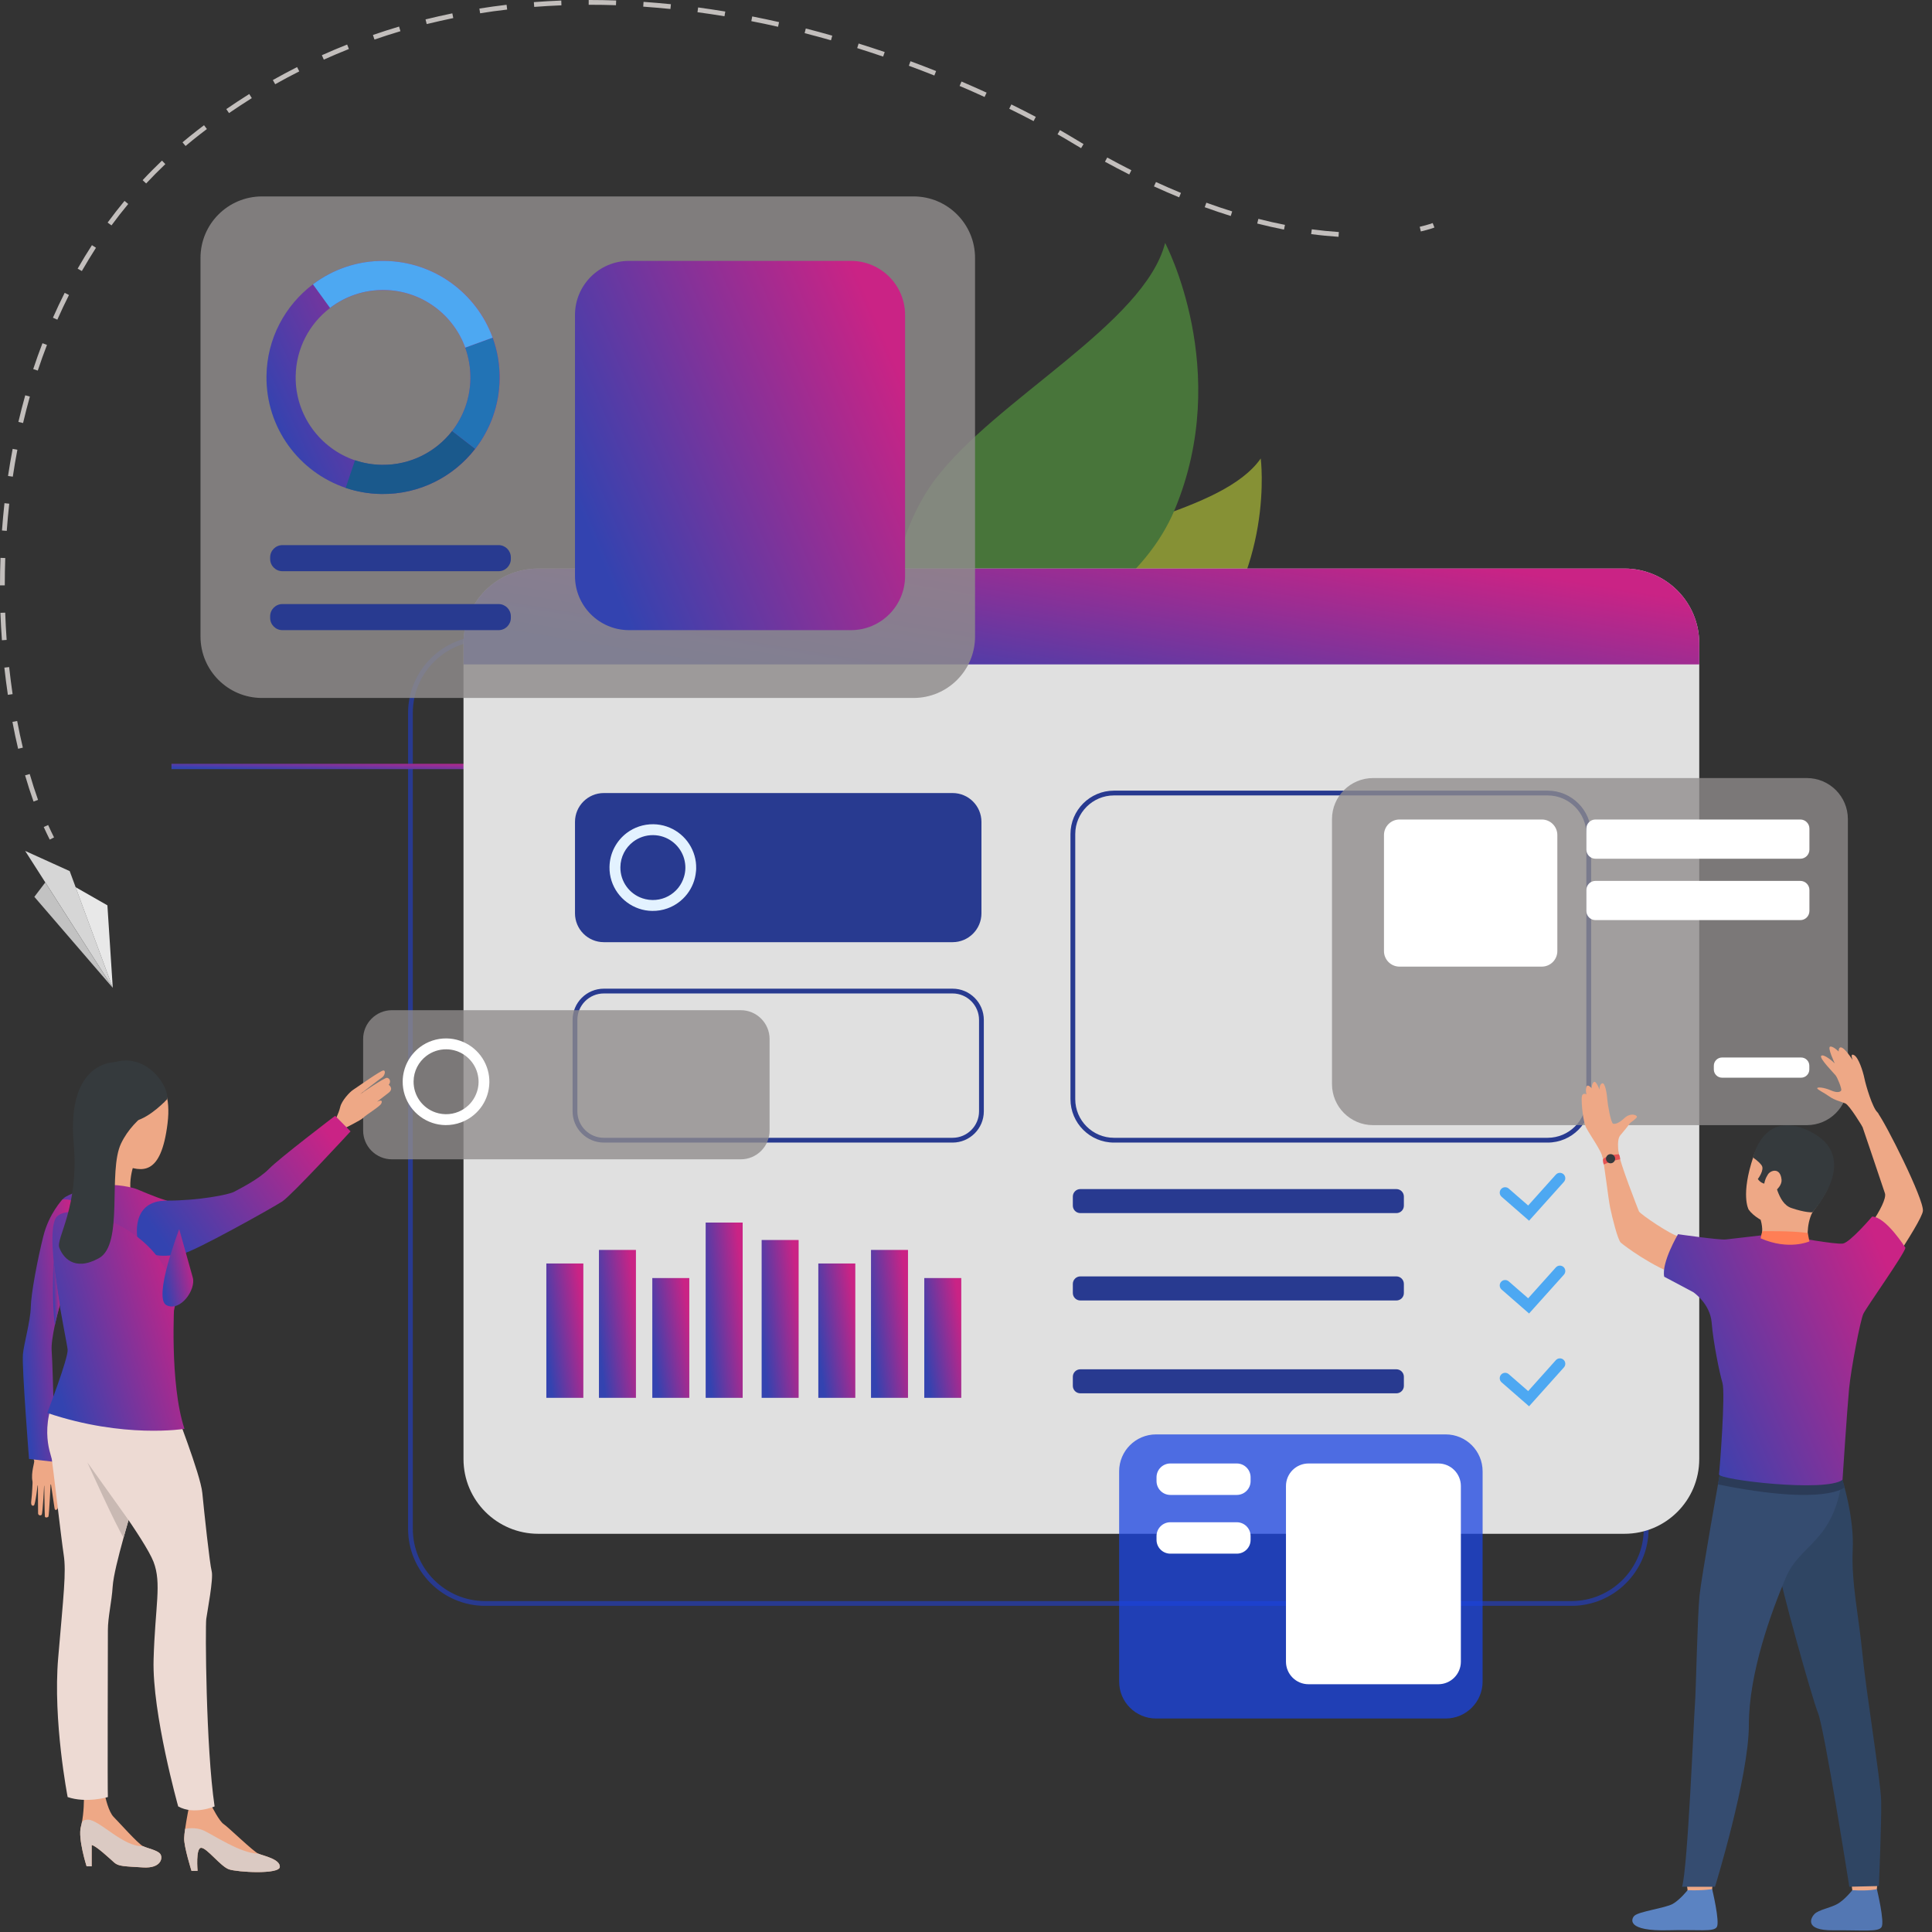 <svg width="450" height="450" viewBox="0 0 450 450" fill="none" xmlns="http://www.w3.org/2000/svg">
<rect x="0" y="0" width="450" height="450" fill="#333333" stroke="none"/>
<path d="M366.029 374.034H113.009C103.106 374.034 95.048 365.975 95.048 356.072V166.06C95.048 156.157 103.106 148.099 113.009 148.099H366.029C375.932 148.099 383.991 156.157 383.991 166.06V356.072C383.991 365.975 375.932 374.034 366.029 374.034ZM112.997 149.213C103.713 149.213 96.15 156.764 96.15 166.06V356.072C96.15 365.357 103.701 372.92 112.997 372.92H366.017C375.301 372.92 382.864 365.369 382.864 356.072V166.06C382.864 156.776 375.301 149.213 366.017 149.213H112.997Z" fill="#283A90"/>
<path d="M293.649 106.79C293.649 106.79 297.078 133.268 277.953 153.594C258.816 173.92 215.688 166.678 215.688 166.678C215.688 166.678 222.819 142.651 238.465 132.748C254.099 122.858 284.823 119.441 293.649 106.79Z" fill="#869135"/>
<path d="M271.381 56.584C271.381 56.584 287.151 86.268 273.609 118.712C260.054 151.144 206.009 161.703 206.009 161.703C206.009 161.703 203.781 130.224 217.831 111.632C231.868 93.026 266.578 75.399 271.381 56.584Z" fill="#48753A"/>
<path d="M141.975 177.907H39.938V179.145H141.975V177.907Z" fill="url(#paint0_linear_209_3541)"/>
<path d="M26.274 230.095L5.861 198.195L16.235 202.899L26.274 230.095Z" fill="#D6D6D6"/>
<path d="M26.267 230.094L25.016 210.87L17.602 206.636L26.267 230.094Z" fill="#E8E8E8"/>
<path d="M10.551 205.534L8.001 208.889L26.272 230.094L10.551 205.534Z" fill="#C2C2C2"/>
<path d="M395.787 149.832V339.844C395.787 349.462 388.001 357.249 378.382 357.249H125.362C115.744 357.249 107.958 349.45 107.958 339.844V149.832C107.958 140.213 115.744 132.427 125.362 132.427H378.382C387.988 132.427 395.787 140.226 395.787 149.832Z" fill="#E0E0E0"/>
<path d="M395.787 149.832V154.758H107.958V149.832C107.958 140.213 115.744 132.427 125.362 132.427H378.382C387.988 132.427 395.787 140.226 395.787 149.832Z" fill="url(#paint1_linear_209_3541)"/>
<path d="M221.876 219.45H140.647C136.934 219.45 133.926 216.441 133.926 212.728V191.437C133.926 187.723 136.934 184.715 140.647 184.715H221.876C225.59 184.715 228.598 187.723 228.598 191.437V212.728C228.598 216.429 225.59 219.45 221.876 219.45Z" fill="#283A90"/>
<path d="M221.874 266.129H140.645C136.634 266.129 133.366 262.861 133.366 258.851V237.559C133.366 233.548 136.634 230.281 140.645 230.281H221.874C225.884 230.281 229.152 233.548 229.152 237.559V258.851C229.152 262.861 225.884 266.129 221.874 266.129ZM140.645 231.395C137.241 231.395 134.48 234.155 134.48 237.559V258.851C134.48 262.255 137.241 265.015 140.645 265.015H221.874C225.265 265.015 228.038 262.255 228.038 258.851V237.559C228.038 234.167 225.278 231.395 221.874 231.395H140.645Z" fill="#283A90"/>
<path d="M325.243 282.556H251.627C250.662 282.556 249.882 281.776 249.882 280.81V278.706C249.882 277.74 250.662 276.96 251.627 276.96H325.243C326.209 276.96 326.989 277.74 326.989 278.706V280.81C327.001 281.776 326.221 282.556 325.243 282.556Z" fill="#283A90"/>
<path d="M325.243 302.906H251.627C250.662 302.906 249.882 302.126 249.882 301.161V299.056C249.882 298.091 250.662 297.298 251.627 297.298H325.243C326.209 297.298 326.989 298.078 326.989 299.056V301.161C327.001 302.126 326.221 302.906 325.243 302.906Z" fill="#283A90"/>
<path d="M360.48 266.129H259.458C253.875 266.129 249.332 261.586 249.332 256.003V194.283C249.332 188.7 253.875 184.157 259.458 184.157H360.48C366.063 184.157 370.606 188.7 370.606 194.283V256.003C370.606 261.586 366.063 266.129 360.48 266.129ZM259.458 185.271C254.494 185.271 250.446 189.319 250.446 194.283V256.003C250.446 260.967 254.482 265.015 259.458 265.015H360.48C365.444 265.015 369.492 260.967 369.492 256.003V194.283C369.492 189.319 365.444 185.271 360.48 185.271H259.458Z" fill="#283A90"/>
<path d="M356.148 284.326L349.748 278.743C349.228 278.285 349.167 277.493 349.625 276.961C350.083 276.441 350.875 276.379 351.407 276.837L355.938 280.786L362.387 273.594C362.857 273.074 363.65 273.037 364.169 273.495C364.689 273.965 364.726 274.757 364.268 275.277L356.148 284.326Z" fill="#4DA8F2"/>
<path d="M356.148 305.939L349.748 300.356C349.228 299.898 349.167 299.106 349.625 298.573C350.083 298.053 350.875 297.992 351.407 298.45L355.938 302.398L362.387 295.206C362.857 294.686 363.65 294.649 364.169 295.107C364.689 295.578 364.726 296.37 364.268 296.89L356.148 305.939Z" fill="#4DA8F2"/>
<path d="M325.243 324.531H251.627C250.662 324.531 249.882 323.751 249.882 322.786V320.681C249.882 319.716 250.662 318.936 251.627 318.936H325.243C326.209 318.936 326.989 319.716 326.989 320.681V322.786C327.001 323.739 326.221 324.531 325.243 324.531Z" fill="#283A90"/>
<path d="M356.148 327.552L349.748 321.969C349.228 321.511 349.167 320.718 349.625 320.186C350.083 319.666 350.875 319.604 351.407 320.062L355.938 324.011L362.387 316.807C362.857 316.287 363.65 316.25 364.169 316.708C364.689 317.178 364.726 317.97 364.268 318.49L356.148 327.552Z" fill="#4DA8F2"/>
<g opacity="0.83">
<path d="M212.785 45.752H61.022C53.112 45.752 46.7 52.164 46.7 60.074V148.247C46.7 156.157 53.112 162.569 61.022 162.569H212.785C220.695 162.569 227.107 156.157 227.107 148.247V60.074C227.107 52.164 220.695 45.752 212.785 45.752Z" fill="#8F8C8C"/>
</g>
<path d="M80.514 113.636C83.138 114.528 85.948 115.023 88.87 115.06C97.72 115.171 105.643 111.037 110.693 104.538C114.184 100.032 116.301 94.4 116.375 88.26C116.387 87.653 116.375 87.047 116.338 86.44C116.189 83.717 115.645 81.093 114.753 78.642C111.015 68.33 101.199 60.916 89.575 60.767C83.312 60.68 77.531 62.723 72.889 66.226C66.415 71.116 62.181 78.828 62.07 87.567C61.909 99.636 69.658 109.96 80.514 113.636ZM68.866 87.653C68.952 81.155 72.072 75.399 76.875 71.735C80.365 69.061 84.748 67.501 89.489 67.563C98.191 67.674 105.556 73.232 108.366 80.969V80.981C109.035 82.814 109.443 84.782 109.554 86.824C109.579 87.27 109.579 87.728 109.579 88.186C109.517 92.791 107.933 97.012 105.321 100.391C101.545 105.268 95.604 108.363 88.969 108.289C86.778 108.264 84.673 107.88 82.693 107.224C74.56 104.451 68.742 96.702 68.866 87.653Z" fill="url(#paint2_linear_209_3541)"/>
<path d="M105.306 100.378L110.679 104.538C105.64 111.036 97.718 115.171 88.867 115.059C85.946 115.022 83.136 114.527 80.512 113.636L82.69 107.199C84.659 107.867 86.763 108.239 88.954 108.264C95.589 108.35 101.531 105.243 105.306 100.378Z" fill="#1A598C"/>
<path d="M114.742 78.642L108.355 80.969V80.981C109.196 83.321 109.593 85.76 109.568 88.186C109.506 92.79 107.921 97.012 105.31 100.391L110.682 104.55C114.173 100.044 116.289 94.412 116.364 88.272C116.413 84.93 115.856 81.699 114.742 78.642Z" fill="#2273B5"/>
<path d="M72.885 66.226C77.527 62.723 83.308 60.68 89.571 60.767C101.182 60.915 110.999 68.343 114.749 78.642L108.362 80.969V80.956C105.552 73.232 98.199 67.662 89.484 67.55C84.743 67.488 80.374 69.048 76.871 71.722L72.885 66.226Z" fill="#4DA8F2"/>
<path d="M162.152 202.205C162.152 202.032 162.152 201.871 162.139 201.698C162.139 201.636 162.139 201.586 162.139 201.524C162.09 200.509 161.879 199.544 161.545 198.628C160.159 194.803 156.507 192.042 152.187 191.98C149.86 191.956 147.706 192.711 145.985 194.01C143.584 195.83 142.011 198.69 141.962 201.945C141.9 206.426 144.784 210.264 148.82 211.638C149.798 211.972 150.837 212.158 151.927 212.17C153.165 212.182 154.341 211.984 155.442 211.588C157.274 210.932 158.859 209.768 160.035 208.258C161.174 206.785 161.929 204.978 162.102 203.01C162.139 202.75 162.152 202.477 162.152 202.205ZM144.5 201.982C144.524 199.568 145.688 197.427 147.47 196.065C148.77 195.075 150.392 194.493 152.162 194.518C155.393 194.555 158.128 196.622 159.181 199.494C159.428 200.175 159.577 200.905 159.626 201.66C159.639 201.834 159.639 201.995 159.639 202.168C159.626 202.898 159.515 203.604 159.304 204.272C159.032 205.164 158.611 205.981 158.054 206.699C157.856 206.959 157.633 207.206 157.398 207.441C156.012 208.815 154.093 209.657 151.976 209.632C151.419 209.62 150.875 209.558 150.355 209.434C150.119 209.385 149.872 209.31 149.649 209.236C146.616 208.221 144.462 205.349 144.5 201.982Z" fill="#E3F2FF"/>
<path d="M198.208 146.774H146.527C139.57 146.774 133.926 141.13 133.926 134.173V73.369C133.926 66.412 139.57 60.767 146.527 60.767H198.208C205.165 60.767 210.81 66.412 210.81 73.369V134.173C210.81 141.13 205.165 146.774 198.208 146.774Z" fill="url(#paint3_linear_209_3541)"/>
<path d="M116.126 133.046H65.782C64.198 133.046 62.923 131.758 62.923 130.186V129.827C62.923 128.243 64.21 126.968 65.782 126.968H116.126C117.711 126.968 118.986 128.255 118.986 129.827V130.186C118.986 131.758 117.711 133.046 116.126 133.046Z" fill="#283A90"/>
<path d="M116.126 146.773H65.782C64.198 146.773 62.923 145.486 62.923 143.914V143.555C62.923 141.971 64.21 140.696 65.782 140.696H116.126C117.711 140.696 118.986 141.983 118.986 143.555V143.914C118.986 145.486 117.711 146.773 116.126 146.773Z" fill="#283A90"/>
<g opacity="0.78">
<path d="M420.838 262.069H319.816C314.53 262.069 310.247 257.786 310.247 252.5V190.793C310.247 185.507 314.53 181.224 319.816 181.224H420.838C426.124 181.224 430.407 185.507 430.407 190.793V252.5C430.407 257.786 426.124 262.069 420.838 262.069Z" fill="#8F8C8C"/>
</g>
<path d="M359.119 225.144H325.969C323.976 225.144 322.354 223.522 322.354 221.529V194.494C322.354 192.501 323.976 190.879 325.969 190.879H359.119C361.112 190.879 362.734 192.501 362.734 194.494V221.529C362.734 223.522 361.112 225.144 359.119 225.144Z" fill="white"/>
<path d="M419.333 200.014H371.613C370.449 200.014 369.496 199.06 369.496 197.897V192.995C369.496 191.831 370.437 190.878 371.613 190.878H419.333C420.496 190.878 421.449 191.831 421.449 192.995V197.909C421.437 199.073 420.496 200.014 419.333 200.014Z" fill="white"/>
<path d="M419.333 214.312H371.613C370.449 214.312 369.496 213.359 369.496 212.196V207.294C369.496 206.13 370.437 205.177 371.613 205.177H419.333C420.496 205.177 421.449 206.13 421.449 207.294V212.196C421.437 213.372 420.496 214.312 419.333 214.312Z" fill="white"/>
<path d="M419.508 251.015H401.101C400.037 251.015 399.183 250.149 399.183 249.096V248.23C399.183 247.165 400.049 246.311 401.101 246.311H419.508C420.573 246.311 421.427 247.178 421.427 248.23V249.096C421.427 250.149 420.573 251.015 419.508 251.015Z" fill="white"/>
<path d="M407.288 281.725C407.288 281.725 405.369 278.371 408.414 269.371C411.36 260.669 421.536 261.461 424.779 267.032C428.01 272.602 426.92 276.068 422.155 282.357C417.389 288.657 409.268 284.61 407.288 281.725Z" fill="#EEA886"/>
<path d="M430.932 436.484C430.932 436.484 431.439 440.173 431.501 440.73C431.563 441.287 437.109 440.408 437.109 440.408L437.554 436.014C437.554 436.014 431.625 435.964 430.932 436.484Z" fill="#EEA886"/>
<path d="M431.446 440.259C431.446 440.259 429.688 442.487 427.992 443.453C426.296 444.418 423.622 444.802 422.62 445.817C421.889 446.547 419.983 449.667 427.039 449.605C434.095 449.543 437.499 450.051 438.254 448.85C439.009 447.649 437.165 440.024 437.165 440.024C437.165 440.024 435.419 440.494 431.446 440.259Z" fill="#5377B3"/>
<path d="M392.567 436.485C392.567 436.485 393.075 440.173 393.137 440.73C393.199 441.288 398.744 440.409 398.744 440.409L399.19 436.014C399.178 436.014 393.261 435.965 392.567 436.485Z" fill="#EEA886"/>
<path d="M393.072 440.259C393.072 440.259 391.314 442.488 389.618 443.453C387.923 444.419 381.671 445.223 380.669 446.226C379.938 446.956 378.738 449.865 388.665 449.593C395.721 449.395 399.125 450.039 399.88 448.838C400.635 447.637 398.791 440.012 398.791 440.012C398.791 440.012 396.588 440.408 393.072 440.259Z" fill="#5B83C2"/>
<path d="M429.071 344.499C429.071 344.499 431.918 353.325 431.534 360.938C431.163 368.551 433.007 376.881 433.75 384.828C434.592 393.692 438.033 414.673 438.157 419.414C438.281 424.155 437.625 439.295 437.625 439.295L430.742 439.455C430.742 439.455 424.961 402.777 423.463 399.027C421.966 395.288 414.538 368.6 414.291 365.604C414.056 362.621 429.071 344.499 429.071 344.499Z" fill="#2F4563"/>
<path d="M400.535 343.582C400.535 343.582 396.351 366.928 395.856 371.595C395.361 376.249 395.026 394.136 394.779 397.045C394.531 399.954 393.12 435.134 391.783 439.467H399.458C399.458 439.467 407.343 413.892 407.343 401.786C407.343 389.68 412.555 375.481 415.934 367.497C419.301 359.513 427.013 359.327 429.08 344.51C429.068 344.498 403.333 338.878 400.535 343.582Z" fill="#354C70"/>
<path d="M410.072 284.103C410.072 284.103 410.939 286.628 410.072 288.423C409.206 290.218 421.127 289.141 421.127 289.141C421.127 289.141 420.582 285.428 422.142 282.37C423.714 279.313 410.072 284.103 410.072 284.103Z" fill="#EEA886"/>
<path d="M429.622 346.429C429.622 346.429 425.339 350.835 400.148 345.748L400.532 343.594L429.164 344.671L429.622 346.429Z" fill="#2B3B57"/>
<path d="M408.256 289.005C408.256 289.005 403.85 289.451 402.587 289.698C401.324 289.934 392.857 288.188 391.124 288.002C389.391 287.817 381.976 282.742 381.741 282.147C381.506 281.553 377.235 270.747 376.988 268.407C376.753 266.067 372.829 267.281 373.163 268.89C373.794 271.898 374.599 279.214 375.044 281.33C375.527 283.62 376.802 288.807 377.52 289.438C378.238 290.082 384.91 295.157 391.446 297.311C397.982 299.465 402.896 302.646 402.896 302.646H435.093C435.093 302.646 447.62 284.747 447.88 282.048C448.153 279.35 439.129 261.425 437.334 259.185C435.539 256.944 432.939 259.915 432.939 259.915C432.939 259.915 438.324 275.723 439.042 277.963C439.76 280.216 432.778 290.082 430.86 290.119C428.941 290.144 424.014 289.525 421.823 289.426C419.632 289.339 417.33 288.374 417.33 288.374L408.256 289.005Z" fill="#EEA886"/>
<path d="M394.385 300.963C394.385 300.963 398.322 303.587 398.681 308.08C399.04 312.574 400.476 319.679 401.194 322.105C401.912 324.532 400.562 342.159 400.389 343.409C400.203 344.672 425.307 347.655 429.157 344.672C429.157 344.672 430.234 328.22 430.68 323.541C431.125 318.862 433.292 307.536 434.01 306.013C434.727 304.478 443.454 292.248 443.813 290.639C443.813 290.639 439.308 283.447 436.064 283.36C436.064 283.36 430.927 289.388 429.244 289.648C427.573 289.921 417.298 288.039 417.298 288.014C417.298 288.014 416.172 289.537 410.218 287.742C410.218 287.742 403.125 288.547 401.961 288.695C400.562 288.869 390.845 287.47 390.845 287.47C390.845 287.47 386.946 294.055 387.627 297.373L394.385 300.963Z" fill="url(#paint4_linear_209_3541)"/>
<path d="M377.208 269.806C377.208 269.806 376.33 265.634 377.394 264.446C378.001 263.765 379.449 261.958 379.585 261.698C379.721 261.438 381.269 260.534 381.269 260.113C381.269 259.68 379.746 259.148 378.422 260.373C377.097 261.599 376.268 261.859 375.735 261.735C375.203 261.599 374.448 257.192 374.374 256.102C374.312 255.013 373.891 252.129 373.198 252.327C372.517 252.525 372.554 253.788 372.554 253.788C372.554 253.788 371.762 251.597 371.23 252.03C370.697 252.463 370.759 253.515 370.759 253.515C370.759 253.515 369.769 252.29 369.497 253.181C369.237 254.072 369.497 254.877 369.497 254.877C369.497 254.877 368.469 254.308 368.407 255.706C368.345 257.093 368.704 261.165 369.435 262.626C370.165 264.087 372.888 267.899 373.21 269.385C373.557 270.858 377.208 269.806 377.208 269.806Z" fill="#EEA886"/>
<path d="M433.825 262.489C433.825 262.489 430.829 257.451 429.814 257.005C428.799 256.56 427.351 256.3 426.101 255.396C424.838 254.492 423.179 253.75 423.266 253.453C423.353 253.156 424.838 253.267 426.423 253.96C428.007 254.653 428.713 254.319 428.861 253.96C429.01 253.601 428.019 251.064 427.537 250.457C427.054 249.863 423.637 246.422 424.207 245.914C424.776 245.407 426.992 247.288 427.351 247.684C427.351 247.684 425.581 243.971 426.274 243.785C426.967 243.612 428.255 244.924 428.255 244.924C428.255 244.924 428.106 241.742 431.523 246.904C431.523 246.904 430.805 245.196 431.857 245.766C432.909 246.335 433.924 249.541 434.258 251.163C434.592 252.784 436.078 257.934 437.353 259.184C438.616 260.422 433.825 262.489 433.825 262.489Z" fill="#EEA886"/>
<path d="M422.145 282.369C422.145 282.369 420.561 282.505 417.206 281.354C413.852 280.191 413.604 274.323 412.874 275.016C411.388 276.44 409.99 275.45 409.432 274.62C409.432 274.62 411.066 272.466 410.311 271.426C409.556 270.387 408.318 269.632 408.318 269.632C408.318 269.632 410.683 258.256 421.415 263.442C434.004 269.495 422.145 282.369 422.145 282.369Z" fill="#353A3D"/>
<path d="M410.072 288.422L410.456 286.776C410.456 286.776 417.314 286.64 421.052 287.184L421.448 289.152C421.436 289.14 416.645 291.319 410.072 288.422Z" fill="#FF7E55"/>
<path d="M411.765 273.58C412.384 272.541 414.686 271.847 414.959 274.781C415.169 277.059 410.837 279.535 410.8 277.418C410.762 275.289 411.344 274.261 411.765 273.58Z" fill="#EEA886"/>
<path d="M377.048 268.852C377.048 268.852 374.572 268.914 373.372 269.991C373.372 269.991 373.297 270.684 373.57 271.229C373.57 271.229 375.711 270.226 377.357 270.041C377.37 270.041 377.333 269.137 377.048 268.852Z" fill="#E55353"/>
<path d="M374.147 269.471C373.924 270.016 374.172 270.635 374.716 270.87C375.261 271.105 375.88 270.845 376.115 270.3C376.338 269.756 376.091 269.137 375.546 268.902C374.989 268.679 374.37 268.926 374.147 269.471Z" fill="#353A3D"/>
<g opacity="0.78">
<path d="M172.532 270.028H91.304C87.59 270.028 84.582 267.02 84.582 263.306V242.015C84.582 238.301 87.59 235.293 91.304 235.293H172.532C176.246 235.293 179.254 238.301 179.254 242.015V263.306C179.254 267.02 176.246 270.028 172.532 270.028Z" fill="#8F8C8C"/>
</g>
<path d="M11.006 337.665C11.006 337.665 11.377 339.695 12.516 339.992C13.482 340.252 14.559 341.279 14.88 341.589C15.326 342.01 17.158 342.814 16.626 343.371C16.093 343.928 13.531 342.208 12.925 341.948C12.318 341.7 13.184 344.522 12.937 345.166C12.689 345.81 7.924 346.986 7.552 344.98C7.181 342.975 8.097 340.574 7.961 340.239C7.824 339.905 7.626 338.791 7.626 338.791L11.006 337.665Z" fill="#EEA886"/>
<path d="M12.982 344.684C12.982 344.684 13.725 350.91 13.428 351.368C13.131 351.826 12.784 351.838 12.698 351.269C12.599 350.687 11.806 345.278 11.806 345.278C11.806 345.278 11.447 352.792 11.287 353.225C11.188 353.472 10.531 353.559 10.457 353.25C10.383 352.94 10.309 345.476 10.309 345.476C10.309 345.476 9.962 352.495 9.714 352.804C9.504 353.076 8.885 353.002 8.873 352.482C8.86 351.962 8.823 345.426 8.823 345.426C8.823 345.426 8.254 350.514 7.882 350.662C7.66 350.749 7.103 350.848 7.288 349.536C7.474 348.224 7.598 345.092 7.598 345.092L12.982 344.684Z" fill="#EEA886"/>
<path d="M77.86 261.302C77.86 261.302 78.888 259.396 79.234 257.873C79.581 256.35 81.487 254.32 82.255 253.837C83.035 253.355 88.642 249.332 89.298 249.332C89.954 249.332 89.571 250.582 89.013 250.941C88.457 251.3 83.889 254.853 83.889 254.853C83.889 254.853 89.571 250.941 90.152 251.04C90.746 251.139 91.167 251.894 90.536 252.674C90.536 252.674 91.836 253.528 90.487 254.555L87.8 256.623C87.8 256.623 89.385 255.806 88.791 257.068C88.481 257.737 85.176 259.717 84.656 260.312C84.124 260.918 79.965 262.936 79.965 262.936L77.86 261.302Z" fill="#EEA886"/>
<path d="M44.604 435.755H46.016C46.016 435.755 45.545 430.444 46.845 430.395C48.145 430.345 51.376 434.715 53.307 435.396C55.238 436.077 65.128 436.646 65.178 434.826C65.227 433.007 61.377 432.276 60.177 431.756C58.976 431.237 53.146 425.555 52.106 424.874C51.066 424.193 49.345 420.764 49.345 420.764H44.035C44.035 420.764 43.453 423.648 43.119 425.976C42.995 426.842 42.908 427.622 42.896 428.154C42.834 430.122 44.604 435.755 44.604 435.755Z" fill="#EEA886"/>
<path d="M20.173 434.701H21.349V429.75C22.327 429.837 25.608 432.944 26.622 433.835C27.638 434.739 29.036 434.689 33.307 434.961C37.59 435.234 37.986 432.671 37.318 431.805C36.637 430.938 34.458 430.555 33.307 430.01C32.168 429.465 27.675 424.402 26.474 423.202C25.273 422.001 24.543 418.572 24.543 418.572L19.542 419.005C19.542 419.005 19.579 422.149 19.01 424.786C19.01 424.798 19.01 424.798 19.01 424.811C18.96 425.034 18.911 425.256 18.849 425.467C18.094 428.203 20.173 434.701 20.173 434.701Z" fill="#EEA886"/>
<path d="M31.864 269.385C31.864 269.385 29.426 274.535 30.726 278.743C30.726 278.743 23.212 277.716 22.989 276.837C22.766 275.958 23.93 268.061 23.063 265.647C22.197 263.233 31.864 269.385 31.864 269.385Z" fill="#EEA886"/>
<path d="M32.037 277.047C32.037 277.047 36.382 278.917 38.362 279.486C40.343 280.055 44.415 282.308 43.549 289.599C42.67 296.89 40.962 303.142 40.269 306.249C39.588 309.356 39.291 317.377 39.749 321.326C39.749 321.326 28.868 323.183 16.489 319.642C16.489 319.642 19.2 313.168 19.262 311.46C19.324 309.739 12.974 295.083 12.8 292.83C12.615 290.577 11.847 280.637 15.375 278.706C18.903 276.775 21.626 277.258 23.124 276.391C24.634 275.525 30.007 276.193 32.037 277.047Z" fill="url(#paint5_linear_209_3541)"/>
<path d="M32.011 288.386C32.011 288.386 30.34 279.621 38.832 279.646C46.296 279.659 53.34 278.247 54.528 277.591C55.716 276.935 60.272 274.695 62.673 272.231C65.075 269.768 78.06 259.89 78.06 259.89L81.65 263.517C81.65 263.517 67.947 278.396 65.743 279.844C63.54 281.293 44.984 291.654 42.632 291.975C40.28 292.297 33.67 294.092 32.011 288.386Z" fill="url(#paint6_linear_209_3541)"/>
<path d="M5.337 315.446C5.077 318.528 6.76 339.819 6.76 339.819L12.801 340.513C12.801 340.513 12.368 319.481 12.034 314.629C11.935 313.193 12.269 311.014 12.776 308.638C13.098 307.127 13.507 305.543 13.915 304.033C15.054 299.861 16.292 296.234 16.292 296.234C16.292 296.234 23.051 278.644 14.571 279.362C14.571 279.362 11.415 282.618 10.09 287.94C8.753 293.276 7.231 301.26 7.169 304.454C7.107 307.635 5.523 313.168 5.337 315.446Z" fill="url(#paint7_linear_209_3541)"/>
<path d="M38.298 321.152C38.298 321.152 40.242 325.757 40.415 326.921C40.589 328.084 46.691 343.285 47.124 347.742C47.558 352.235 48.845 364.243 49.303 365.963C49.761 367.684 48.276 375.359 48.041 377.079C47.805 378.8 47.929 406.875 49.984 420.751C49.984 420.751 45.169 422.818 41.505 420.751C41.505 420.751 35.427 399.088 35.773 386.598C36.12 374.108 37.704 368.835 35.761 363.784C33.818 358.746 22.479 343.607 21.327 342.01C20.176 340.401 12.996 331.538 19.805 321.932C26.613 312.326 38.298 321.152 38.298 321.152Z" fill="#EDDAD3"/>
<path d="M14.843 362.188C15.449 366.198 14.806 371.472 13.555 386.14C12.293 400.809 15.759 418.572 15.759 418.572C20.116 420.058 25.129 418.572 25.129 418.572C25.018 417.545 25.129 382.81 25.129 379.716C25.129 376.621 26.021 373.106 26.243 369.553C26.404 367.127 27.531 362.67 28.793 358.115C29.177 356.753 29.561 355.379 29.945 354.055C30.155 353.312 30.366 352.582 30.576 351.864C32.358 345.674 34.76 321.771 34.76 321.771C34.76 321.771 21.453 311.051 14.979 321.14C8.505 331.229 11.822 338.557 12.057 339.819C12.28 341.094 14.236 358.177 14.843 362.188Z" fill="#EDDAD3"/>
<path d="M40.61 303.129C40.61 303.129 39.434 322.118 42.962 332.801C42.962 332.801 28.912 335.141 11 329.1C11 329.1 15.927 316.337 15.753 314.345C15.58 312.352 10.393 289.104 12.882 283.905C15.382 278.706 39.731 286.084 40.61 303.129Z" fill="url(#paint8_linear_209_3541)"/>
<path d="M29.145 248.218C32.351 248.094 40.558 249.332 39.023 261.686C37.5 274.04 33.032 272.975 28.612 271.329C24.193 269.682 19.514 259.693 19.7 257.118C19.898 254.556 19.984 248.589 29.145 248.218Z" fill="#EEA886"/>
<path d="M38.971 255.978C38.971 255.978 35.047 260.298 31.371 261.128C31.371 261.128 28.239 265.894 23.3 266.81C23.3 266.81 13.682 256.176 22.904 249.38C32.126 242.572 39.306 252.19 38.971 255.978Z" fill="#353A3D"/>
<path d="M32.17 259.469C32.096 258.788 30.697 257.291 29.422 258.751C28.147 260.212 30.004 263.963 30.808 264.025C31.613 264.086 32.442 262.069 32.17 259.469Z" fill="#EEA886"/>
<path d="M20.352 340.624C20.452 340.847 27.087 355.565 28.782 358.115C29.166 356.754 29.55 355.38 29.934 354.055C29.934 354.055 20.575 340.958 20.352 340.624Z" fill="#C9B9B3"/>
<path d="M12.479 293.56C12.479 293.56 12.008 302.906 12.776 308.637C13.098 307.127 13.506 305.542 13.915 304.032C13.89 303.822 12.602 295.033 12.479 293.56Z" fill="url(#paint9_linear_209_3541)"/>
<path d="M26.66 247.413C26.66 247.413 15.482 247.153 17.165 266.352C18.453 281.108 13.031 288.399 13.798 290.553C14.566 292.706 17.178 296.296 23.045 293.053C28.913 289.81 25.051 272.901 28.207 266.315C31.364 259.73 38.271 256.685 38.271 256.685C38.271 256.685 37.058 245.494 26.66 247.413Z" fill="#353A3D"/>
<path d="M41.741 286.295C41.741 286.295 44.291 295.405 44.898 297.559C45.69 300.357 42.026 305.618 38.782 304.008C35.552 302.387 41.741 286.295 41.741 286.295Z" fill="url(#paint10_linear_209_3541)"/>
<path d="M20.173 434.701H21.349V429.75C22.327 429.836 25.608 432.943 26.622 433.834C27.638 434.738 29.036 434.689 33.307 434.961C37.59 435.233 37.986 432.671 37.318 431.804C36.637 430.938 34.458 430.554 33.307 430.009C28.727 430.257 23.144 423.82 20.458 423.833C19.034 423.845 19.047 424.625 19.01 424.773C19.01 424.786 19.01 424.786 19.01 424.798C18.96 425.021 18.911 425.244 18.849 425.454C18.094 428.202 20.173 434.701 20.173 434.701Z" fill="#DBCAC3"/>
<path d="M44.604 435.753H46.016C46.016 435.753 45.545 430.443 46.845 430.393C48.145 430.344 51.376 434.714 53.307 435.394C55.238 436.075 65.128 436.645 65.178 434.825C65.227 433.005 61.377 432.275 60.177 431.755C56.092 431.743 49.457 427.249 47.402 426.346C45.347 425.43 43.119 425.987 43.119 425.987C42.995 426.853 42.908 427.633 42.896 428.165C42.834 430.121 44.604 435.753 44.604 435.753Z" fill="#DBCAC3"/>
<path d="M330.94 53.909L330.68 52.82C332.66 52.362 333.688 51.954 333.7 51.954L334.109 52.993C334.071 53.006 333.007 53.427 330.94 53.909Z" fill="#C2BEBC"/>
<path d="M7.811 186.695C7.118 184.764 6.462 182.709 5.843 180.592L6.92 180.283C7.526 182.375 8.182 184.405 8.863 186.311L7.811 186.695ZM4.221 174.403C3.738 172.373 3.293 170.269 2.897 168.139L3.998 167.929C4.394 170.033 4.84 172.125 5.323 174.143L4.221 174.403ZM1.832 161.839C1.523 159.759 1.25 157.618 1.015 155.501L2.129 155.377C2.364 157.494 2.637 159.61 2.934 161.678L1.832 161.839ZM0.446 149.126C0.297 147.009 0.173 144.868 0.099 142.738L1.213 142.701C1.287 144.818 1.399 146.947 1.547 149.051L0.446 149.126ZM1.114 136.339H0C0 134.209 0.037 132.068 0.111 129.939L1.225 129.976C1.151 132.093 1.114 134.234 1.114 136.339ZM1.572 123.65L0.458 123.564C0.619 121.435 0.817 119.293 1.04 117.201L2.154 117.325C1.919 119.405 1.733 121.534 1.572 123.65ZM2.983 111.024L1.869 110.863C2.191 108.747 2.55 106.63 2.946 104.55L4.048 104.761C3.652 106.815 3.293 108.92 2.983 111.024ZM5.372 98.534L4.283 98.274C4.766 96.195 5.31 94.103 5.88 92.073L6.957 92.37C6.387 94.4 5.855 96.467 5.372 98.534ZM8.801 86.316L7.737 85.97C8.405 83.94 9.135 81.91 9.891 79.941L10.943 80.338C10.188 82.281 9.47 84.299 8.801 86.316ZM13.357 74.458L12.329 74C13.196 72.044 14.112 70.088 15.065 68.206L16.067 68.714C15.114 70.596 14.211 72.527 13.357 74.458ZM19.063 63.131L18.085 62.574C19.15 60.717 20.264 58.873 21.415 57.103L22.356 57.709C21.229 59.48 20.115 61.299 19.063 63.131ZM311.769 55.159C309.689 55.023 307.536 54.813 305.394 54.528L305.543 53.414C307.672 53.699 309.789 53.909 311.843 54.045L311.769 55.159ZM299.069 53.476C297.014 53.067 294.909 52.597 292.83 52.065L293.102 50.975C295.169 51.508 297.249 51.978 299.291 52.374L299.069 53.476ZM25.97 52.498L25.067 51.842C26.329 50.121 27.654 48.425 29.003 46.791L29.87 47.509C28.533 49.106 27.221 50.79 25.97 52.498ZM286.665 50.307C284.672 49.688 282.63 48.995 280.6 48.264L280.983 47.212C282.989 47.943 285.019 48.623 286.999 49.242L286.665 50.307ZM274.645 45.962C272.714 45.17 270.734 44.303 268.778 43.412L269.248 42.397C271.192 43.288 273.148 44.142 275.066 44.934L274.645 45.962ZM34.041 42.731L33.224 41.964C34.673 40.404 36.195 38.881 37.73 37.408L38.51 38.225C36.987 39.674 35.477 41.196 34.041 42.731ZM263.022 40.639C261.153 39.698 259.246 38.696 257.365 37.668L257.897 36.69C259.766 37.718 261.66 38.708 263.517 39.649L263.022 40.639ZM251.807 34.512C251.077 34.078 250.346 33.645 249.603 33.2C248.564 32.568 247.462 31.925 246.323 31.281L246.88 30.303C248.019 30.959 249.133 31.603 250.185 32.246C250.916 32.692 251.658 33.125 252.376 33.559L251.807 34.512ZM43.226 34.004L42.508 33.15C43.622 32.209 44.774 31.281 45.937 30.377C46.469 29.969 46.989 29.56 47.522 29.164L48.19 30.055C47.67 30.451 47.138 30.848 46.618 31.256C45.467 32.147 44.328 33.076 43.226 34.004ZM240.74 28.211C238.908 27.245 237.002 26.267 235.071 25.327L235.566 24.324C237.509 25.277 239.416 26.255 241.26 27.221L240.74 28.211ZM53.34 26.342L52.708 25.413C54.466 24.2 56.261 23.024 58.056 21.898L58.65 22.851C56.868 23.977 55.085 25.153 53.34 26.342ZM229.327 22.591C227.421 21.712 225.465 20.846 223.509 20.016L223.955 18.989C225.911 19.831 227.879 20.697 229.798 21.576L229.327 22.591ZM64.097 19.62L63.552 18.642C65.397 17.602 67.303 16.587 69.197 15.622L69.704 16.625C67.823 17.578 65.941 18.58 64.097 19.62ZM217.629 17.59C215.674 16.81 213.668 16.043 211.688 15.312L212.071 14.26C214.064 14.991 216.07 15.77 218.038 16.55L217.629 17.59ZM75.423 13.889L74.965 12.861C76.896 11.995 78.877 11.153 80.858 10.373L81.266 11.413C79.31 12.193 77.342 13.022 75.423 13.889ZM205.696 13.183C203.691 12.502 201.661 11.834 199.655 11.203L199.99 10.138C202.007 10.769 204.05 11.438 206.068 12.119L205.696 13.183ZM193.553 9.383C191.51 8.801 189.443 8.244 187.413 7.724L187.685 6.635C189.728 7.155 191.807 7.724 193.85 8.306L193.553 9.383ZM87.22 9.21L86.861 8.145C88.866 7.452 90.909 6.796 92.951 6.189L93.273 7.266C91.243 7.873 89.201 8.529 87.22 9.21ZM181.224 6.239C179.156 5.768 177.064 5.323 174.997 4.927L175.208 3.825C177.275 4.234 179.379 4.679 181.459 5.15L181.224 6.239ZM99.388 5.608L99.116 4.518C101.171 4.011 103.263 3.54 105.355 3.107L105.578 4.209C103.51 4.642 101.431 5.112 99.388 5.608ZM168.746 3.788C166.654 3.441 164.537 3.119 162.458 2.847L162.606 1.733C164.698 2.018 166.815 2.34 168.932 2.686L168.746 3.788ZM111.829 3.095L111.656 1.993C113.735 1.659 115.877 1.362 117.993 1.114L118.13 2.228C116.013 2.463 113.896 2.76 111.829 3.095ZM156.157 2.092C154.04 1.882 151.911 1.696 149.819 1.547L149.893 0.433C151.998 0.582 154.139 0.767 156.268 0.978L156.157 2.092ZM124.43 1.609L124.344 0.495C126.448 0.334 128.59 0.21 130.731 0.124L130.768 1.238C128.651 1.325 126.522 1.448 124.43 1.609ZM143.469 1.213C141.439 1.139 139.384 1.114 137.378 1.114H137.118V0H137.378C139.396 0 141.463 0.037 143.518 0.111L143.469 1.213Z" fill="#C2BEBC"/>
<path d="M11.586 195.558C11.116 194.63 10.646 193.639 10.188 192.624L11.215 192.166C11.661 193.169 12.131 194.134 12.589 195.05L11.586 195.558Z" fill="#C2BEBC"/>
<path d="M135.869 294.29H127.254V325.583H135.869V294.29Z" fill="url(#paint11_linear_209_3541)"/>
<path d="M148.122 291.133H139.507V325.583H148.122V291.133Z" fill="url(#paint12_linear_209_3541)"/>
<path d="M160.55 297.682H151.935V325.584H160.55V297.682Z" fill="url(#paint13_linear_209_3541)"/>
<path d="M172.979 284.759H164.363V325.584H172.979V284.759Z" fill="url(#paint14_linear_209_3541)"/>
<path d="M186.017 288.82H177.401V325.584H186.017V288.82Z" fill="url(#paint15_linear_209_3541)"/>
<path d="M199.217 294.291H190.602V325.584H199.217V294.291Z" fill="url(#paint16_linear_209_3541)"/>
<path d="M211.49 291.133H202.874V325.583H211.49V291.133Z" fill="url(#paint17_linear_209_3541)"/>
<path d="M223.898 297.682H215.282V325.584H223.898V297.682Z" fill="url(#paint18_linear_209_3541)"/>
<path d="M113.971 251.56C113.971 251.51 113.971 251.461 113.971 251.411C113.922 250.396 113.711 249.431 113.377 248.515C111.991 244.689 108.339 241.929 104.019 241.867C101.692 241.842 99.538 242.597 97.817 243.897C95.416 245.717 93.844 248.576 93.794 251.832C93.732 256.313 96.616 260.15 100.652 261.524C101.63 261.859 102.669 262.044 103.759 262.057C105.034 262.069 106.259 261.846 107.386 261.425C109.168 260.769 110.716 259.618 111.867 258.145C113.006 256.684 113.748 254.89 113.934 252.946C113.959 252.661 113.971 252.389 113.984 252.104C113.996 251.919 113.984 251.745 113.971 251.56ZM96.332 251.869C96.356 249.455 97.52 247.314 99.302 245.952C100.602 244.962 102.224 244.38 103.994 244.405C107.225 244.442 109.96 246.509 111.013 249.381C111.26 250.062 111.409 250.792 111.458 251.547C111.471 251.721 111.471 251.881 111.471 252.055C111.458 252.785 111.347 253.491 111.136 254.159C110.864 255.05 110.443 255.867 109.886 256.585C109.688 256.845 109.465 257.093 109.23 257.328C107.844 258.702 105.925 259.544 103.808 259.519C103.251 259.507 102.707 259.445 102.187 259.321C101.951 259.272 101.716 259.197 101.481 259.123C98.448 258.108 96.294 255.236 96.332 251.869Z" fill="white"/>
<g opacity="0.74">
<path d="M336.724 400.276H269.273C264.52 400.276 260.67 396.427 260.67 391.673V342.703C260.67 337.95 264.52 334.1 269.273 334.1H336.724C341.478 334.1 345.328 337.95 345.328 342.703V391.673C345.328 396.427 341.466 400.276 336.724 400.276Z" fill="#1943E2"/>
</g>
<path d="M335.004 392.292H304.787C301.878 392.292 299.526 389.94 299.526 387.031V346.132C299.526 343.223 301.878 340.871 304.787 340.871H335.004C337.913 340.871 340.265 343.223 340.265 346.132V387.031C340.265 389.94 337.913 392.292 335.004 392.292Z" fill="white"/>
<path d="M288.07 348.199H272.596C270.814 348.199 269.378 346.751 269.378 344.968V344.089C269.378 342.307 270.826 340.871 272.596 340.871H288.07C289.852 340.871 291.288 342.319 291.288 344.089V344.968C291.301 346.751 289.852 348.199 288.07 348.199Z" fill="white"/>
<path d="M288.07 361.877H272.596C270.814 361.877 269.378 360.429 269.378 358.659V357.78C269.378 355.997 270.826 354.561 272.596 354.561H288.07C289.852 354.561 291.288 356.01 291.288 357.78V358.659C291.301 360.441 289.852 361.877 288.07 361.877Z" fill="white"/>
<defs>
<linearGradient id="paint0_linear_209_3541" x1="41.769" y1="178.75" x2="41.846" y2="175.761" gradientUnits="userSpaceOnUse">
<stop stop-color="#3343B0"/>
<stop offset="1" stop-color="#CA2385"/>
</linearGradient>
<linearGradient id="paint1_linear_209_3541" x1="113.124" y1="147.636" x2="121.738" y2="95.088" gradientUnits="userSpaceOnUse">
<stop stop-color="#3343B0"/>
<stop offset="1" stop-color="#CA2385"/>
</linearGradient>
<linearGradient id="paint2_linear_209_3541" x1="63.042" y1="97.743" x2="113.784" y2="73.721" gradientUnits="userSpaceOnUse">
<stop stop-color="#3343B0"/>
<stop offset="1" stop-color="#CA2385"/>
</linearGradient>
<linearGradient id="paint3_linear_209_3541" x1="135.306" y1="119.341" x2="209.884" y2="87.787" gradientUnits="userSpaceOnUse">
<stop stop-color="#3343B0"/>
<stop offset="1" stop-color="#CA2385"/>
</linearGradient>
<linearGradient id="paint4_linear_209_3541" x1="388.557" y1="325.989" x2="443.044" y2="302.808" gradientUnits="userSpaceOnUse">
<stop stop-color="#3343B0"/>
<stop offset="1" stop-color="#CA2385"/>
</linearGradient>
<linearGradient id="paint5_linear_209_3541" x1="13.158" y1="307.196" x2="45.372" y2="296.859" gradientUnits="userSpaceOnUse">
<stop stop-color="#3343B0"/>
<stop offset="1" stop-color="#CA2385"/>
</linearGradient>
<linearGradient id="paint6_linear_209_3541" x1="32.771" y1="282.096" x2="70.171" y2="255.075" gradientUnits="userSpaceOnUse">
<stop stop-color="#3343B0"/>
<stop offset="1" stop-color="#CA2385"/>
</linearGradient>
<linearGradient id="paint7_linear_209_3541" x1="5.553" y1="321.001" x2="20.864" y2="319.397" gradientUnits="userSpaceOnUse">
<stop stop-color="#3343B0"/>
<stop offset="1" stop-color="#CA2385"/>
</linearGradient>
<linearGradient id="paint8_linear_209_3541" x1="11.574" y1="316.986" x2="45.169" y2="307.017" gradientUnits="userSpaceOnUse">
<stop stop-color="#3343B0"/>
<stop offset="1" stop-color="#CA2385"/>
</linearGradient>
<linearGradient id="paint9_linear_209_3541" x1="12.364" y1="303.828" x2="14.165" y2="303.739" gradientUnits="userSpaceOnUse">
<stop stop-color="#3343B0"/>
<stop offset="1" stop-color="#CA2385"/>
</linearGradient>
<linearGradient id="paint10_linear_209_3541" x1="37.977" y1="298.563" x2="45.884" y2="297.075" gradientUnits="userSpaceOnUse">
<stop stop-color="#3343B0"/>
<stop offset="1" stop-color="#CA2385"/>
</linearGradient>
<linearGradient id="paint11_linear_209_3541" x1="127.409" y1="315.602" x2="137.097" y2="314.339" gradientUnits="userSpaceOnUse">
<stop stop-color="#3343B0"/>
<stop offset="1" stop-color="#CA2385"/>
</linearGradient>
<linearGradient id="paint12_linear_209_3541" x1="139.661" y1="314.595" x2="149.379" y2="313.445" gradientUnits="userSpaceOnUse">
<stop stop-color="#3343B0"/>
<stop offset="1" stop-color="#CA2385"/>
</linearGradient>
<linearGradient id="paint13_linear_209_3541" x1="152.089" y1="316.684" x2="161.736" y2="315.274" gradientUnits="userSpaceOnUse">
<stop stop-color="#3343B0"/>
<stop offset="1" stop-color="#CA2385"/>
</linearGradient>
<linearGradient id="paint14_linear_209_3541" x1="164.518" y1="312.562" x2="174.274" y2="311.587" gradientUnits="userSpaceOnUse">
<stop stop-color="#3343B0"/>
<stop offset="1" stop-color="#CA2385"/>
</linearGradient>
<linearGradient id="paint15_linear_209_3541" x1="177.556" y1="313.858" x2="187.289" y2="312.778" gradientUnits="userSpaceOnUse">
<stop stop-color="#3343B0"/>
<stop offset="1" stop-color="#CA2385"/>
</linearGradient>
<linearGradient id="paint16_linear_209_3541" x1="190.756" y1="315.603" x2="200.445" y2="314.34" gradientUnits="userSpaceOnUse">
<stop stop-color="#3343B0"/>
<stop offset="1" stop-color="#CA2385"/>
</linearGradient>
<linearGradient id="paint17_linear_209_3541" x1="203.029" y1="314.595" x2="212.746" y2="313.445" gradientUnits="userSpaceOnUse">
<stop stop-color="#3343B0"/>
<stop offset="1" stop-color="#CA2385"/>
</linearGradient>
<linearGradient id="paint18_linear_209_3541" x1="215.437" y1="316.684" x2="225.084" y2="315.274" gradientUnits="userSpaceOnUse">
<stop stop-color="#3343B0"/>
<stop offset="1" stop-color="#CA2385"/>
</linearGradient>
</defs>
</svg>
